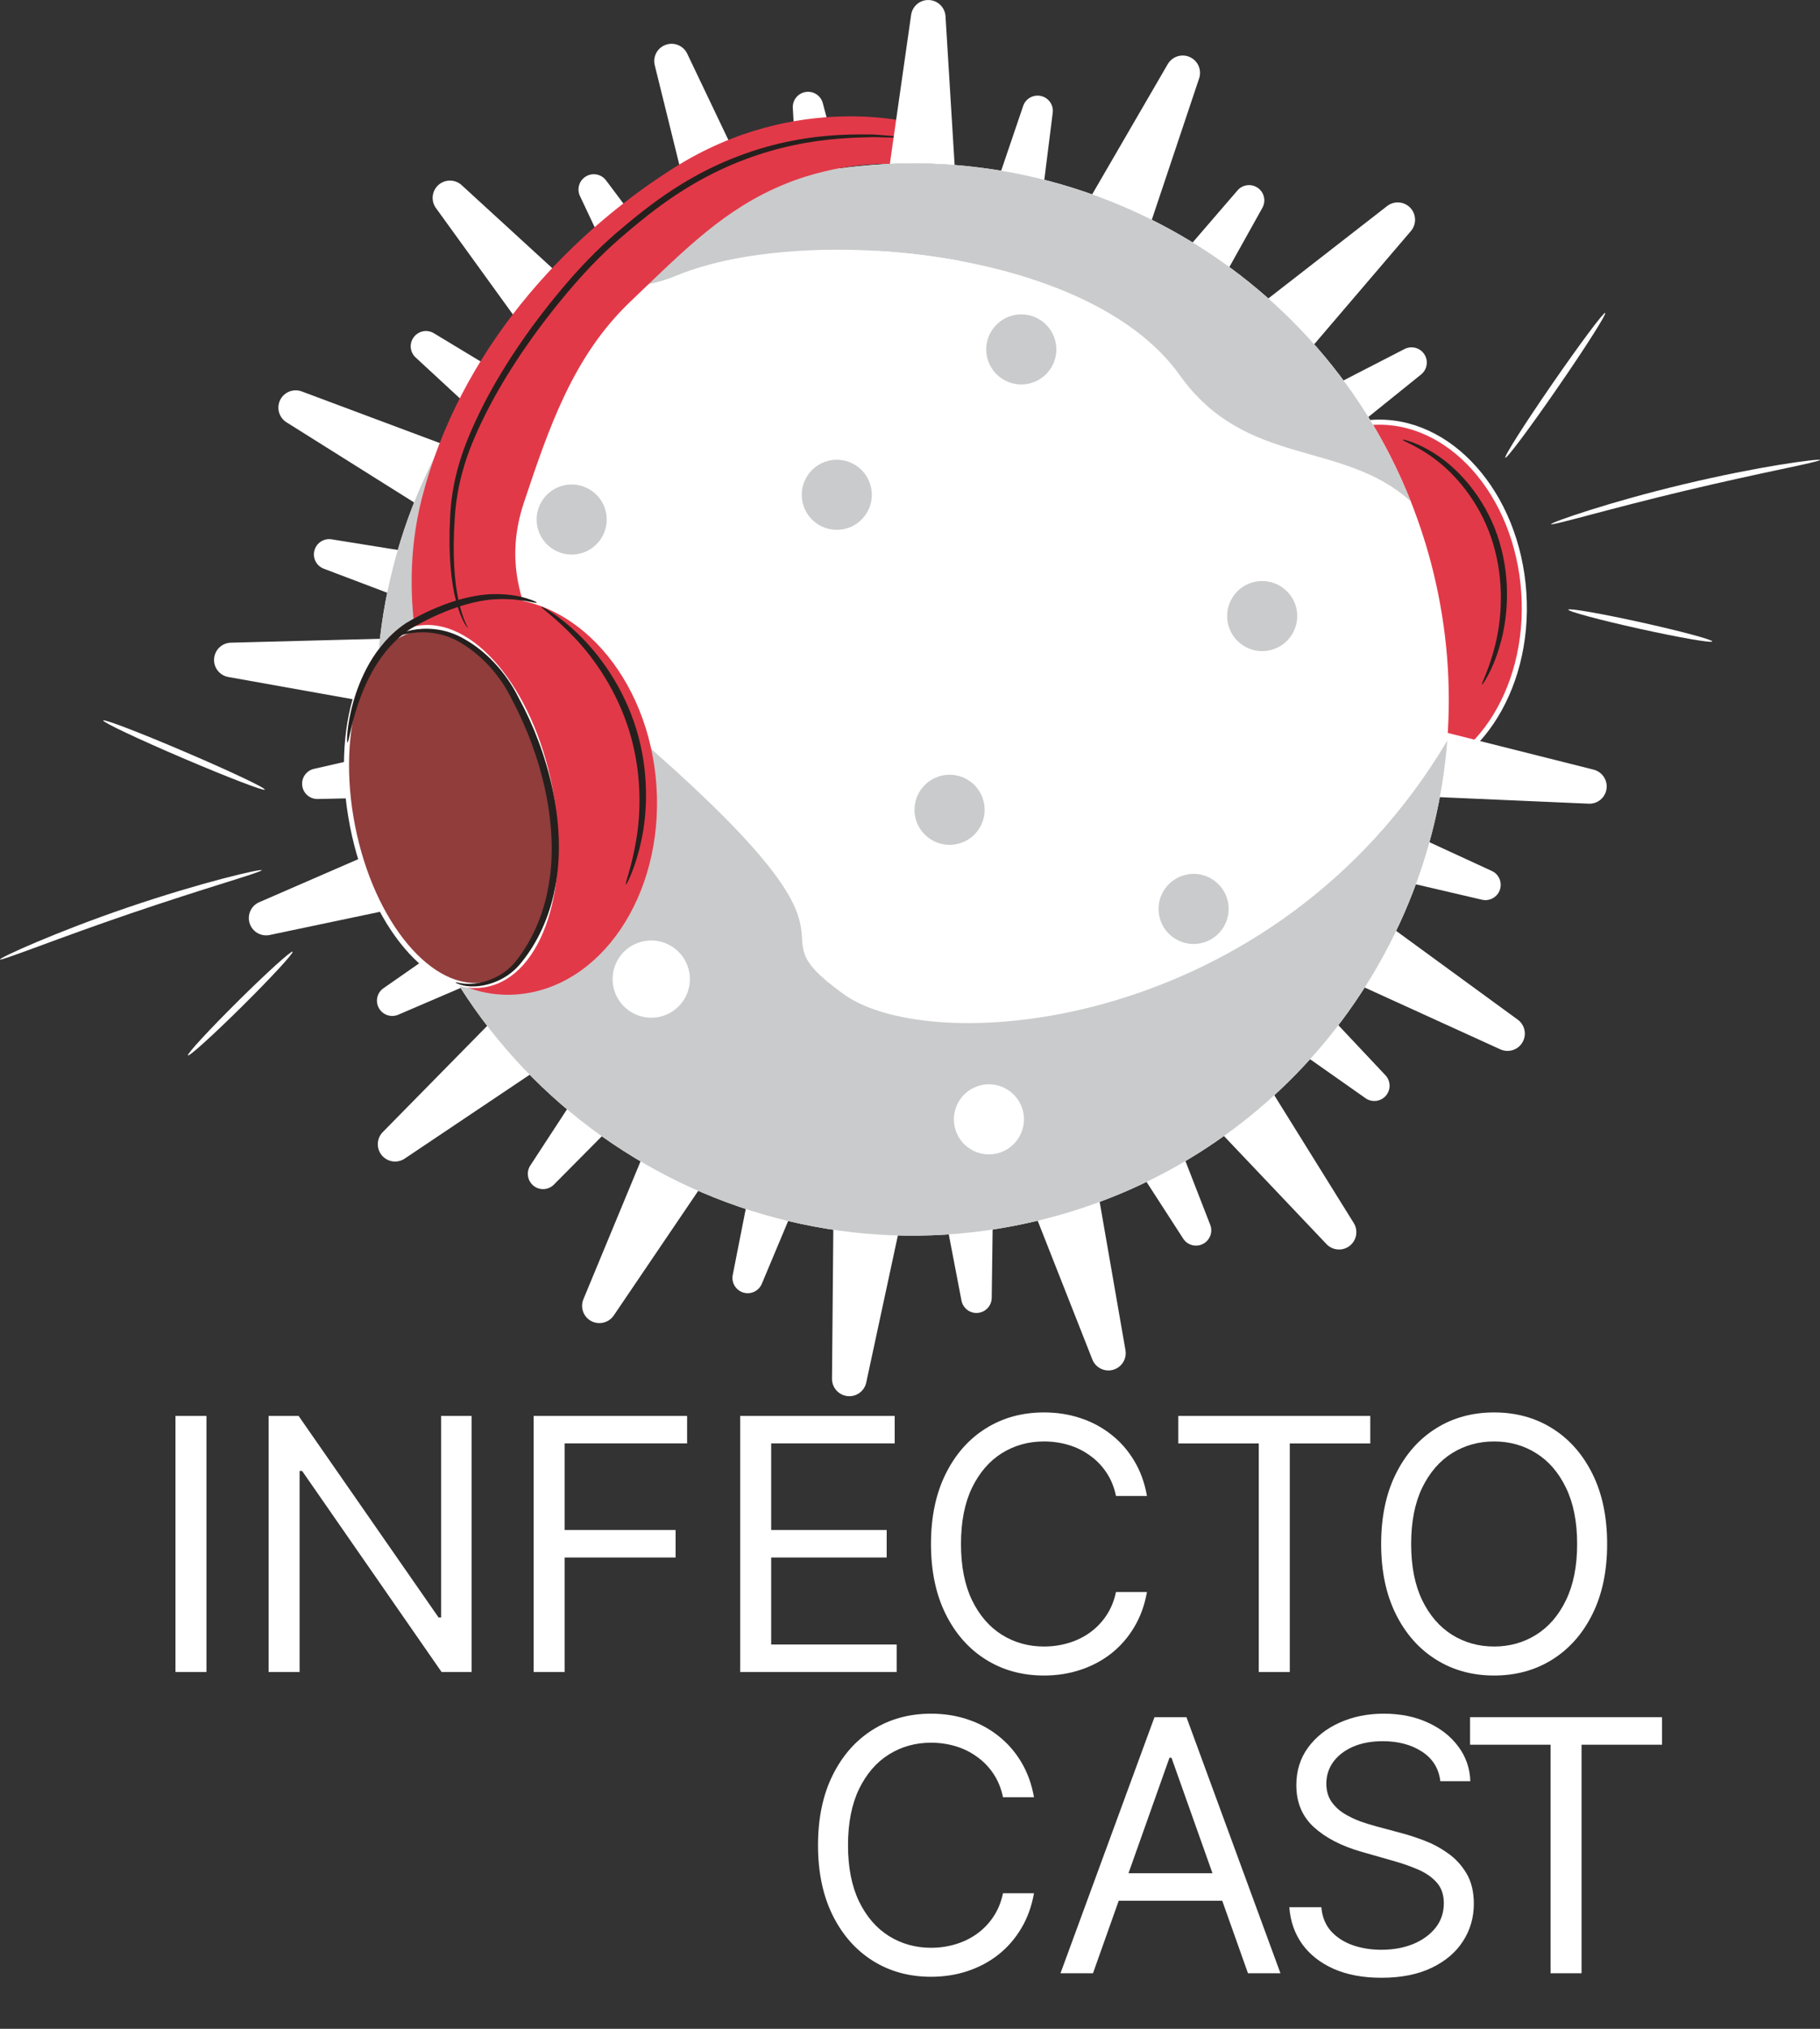 <svg width="70" height="78" viewBox="0 0 70 78" fill="none" xmlns="http://www.w3.org/2000/svg">
<rect x="0" y="0" width="70" height="78" fill="#333333" stroke="none"/>
<path d="M7.941 54.438V64.283H6.749V54.438H7.941ZM18.138 54.438V64.283H16.984L11.62 56.553H11.523V64.283H10.331V54.438H11.485L16.869 62.187H16.965V54.438H18.138ZM20.524 64.283V54.438H26.427V55.495H21.716V58.822H25.985V59.88H21.716V64.283H20.524ZM28.469 64.283V54.438H34.411V55.495H29.661V58.822H34.103V59.88H29.661V63.225H34.487V64.283H28.469Z" fill="white"/>
<path d="M44.114 57.515H42.922C42.852 57.172 42.728 56.87 42.552 56.611C42.379 56.351 42.167 56.133 41.917 55.957C41.671 55.778 41.397 55.643 41.095 55.553C40.794 55.464 40.48 55.419 40.153 55.419C39.557 55.419 39.017 55.569 38.533 55.87C38.052 56.172 37.669 56.616 37.384 57.202C37.102 57.789 36.961 58.508 36.961 59.361C36.961 60.213 37.102 60.932 37.384 61.519C37.669 62.105 38.052 62.549 38.533 62.851C39.017 63.152 39.557 63.303 40.153 63.303C40.48 63.303 40.794 63.258 41.095 63.168C41.397 63.078 41.671 62.945 41.917 62.769C42.167 62.589 42.379 62.37 42.552 62.11C42.728 61.847 42.852 61.546 42.922 61.206H44.114C44.025 61.71 43.861 62.16 43.624 62.557C43.387 62.955 43.092 63.293 42.739 63.572C42.387 63.847 41.991 64.057 41.552 64.201C41.116 64.346 40.65 64.418 40.153 64.418C39.313 64.418 38.567 64.213 37.913 63.802C37.259 63.392 36.745 62.809 36.37 62.053C35.995 61.296 35.807 60.399 35.807 59.361C35.807 58.322 35.995 57.425 36.37 56.669C36.745 55.912 37.259 55.329 37.913 54.919C38.567 54.508 39.313 54.303 40.153 54.303C40.65 54.303 41.116 54.375 41.552 54.52C41.991 54.664 42.387 54.875 42.739 55.154C43.092 55.43 43.387 55.766 43.624 56.164C43.861 56.558 44.025 57.008 44.114 57.515Z" fill="white"/>
<path d="M45.319 55.496V54.438H52.703V55.496H49.607V64.283H48.414V55.496H45.319Z" fill="white"/>
<path d="M61.813 59.361C61.813 60.399 61.625 61.296 61.25 62.053C60.875 62.809 60.361 63.392 59.707 63.802C59.053 64.213 58.306 64.418 57.467 64.418C56.627 64.418 55.88 64.213 55.227 63.802C54.573 63.392 54.059 62.809 53.684 62.053C53.309 61.296 53.121 60.399 53.121 59.361C53.121 58.322 53.309 57.425 53.684 56.669C54.059 55.912 54.573 55.329 55.227 54.919C55.88 54.508 56.627 54.303 57.467 54.303C58.306 54.303 59.053 54.508 59.707 54.919C60.361 55.329 60.875 55.912 61.25 56.669C61.625 57.425 61.813 58.322 61.813 59.361ZM60.659 59.361C60.659 58.508 60.516 57.789 60.231 57.202C59.949 56.616 59.566 56.172 59.082 55.87C58.601 55.569 58.063 55.419 57.467 55.419C56.871 55.419 56.331 55.569 55.847 55.87C55.366 56.172 54.983 56.616 54.698 57.202C54.416 57.789 54.275 58.508 54.275 59.361C54.275 60.213 54.416 60.932 54.698 61.519C54.983 62.105 55.366 62.549 55.847 62.851C56.331 63.152 56.871 63.303 57.467 63.303C58.063 63.303 58.601 63.152 59.082 62.851C59.566 62.549 59.949 62.105 60.231 61.519C60.516 60.932 60.659 60.213 60.659 59.361Z" fill="white"/>
<path d="M39.769 69.097H38.577C38.506 68.754 38.383 68.453 38.207 68.193C38.034 67.933 37.822 67.715 37.572 67.539C37.325 67.36 37.051 67.225 36.75 67.135C36.449 67.046 36.135 67.001 35.808 67.001C35.212 67.001 34.672 67.151 34.188 67.453C33.707 67.754 33.324 68.198 33.039 68.784C32.757 69.371 32.616 70.09 32.616 70.943C32.616 71.795 32.757 72.515 33.039 73.101C33.324 73.688 33.707 74.131 34.188 74.433C34.672 74.734 35.212 74.885 35.808 74.885C36.135 74.885 36.449 74.84 36.75 74.75C37.051 74.66 37.325 74.527 37.572 74.351C37.822 74.171 38.034 73.952 38.207 73.692C38.383 73.43 38.506 73.128 38.577 72.789H39.769C39.679 73.292 39.516 73.742 39.279 74.139C39.042 74.537 38.747 74.875 38.394 75.154C38.042 75.429 37.646 75.639 37.207 75.784C36.771 75.928 36.305 76 35.808 76C34.968 76 34.221 75.795 33.568 75.385C32.914 74.974 32.4 74.391 32.025 73.635C31.65 72.878 31.462 71.981 31.462 70.943C31.462 69.904 31.65 69.007 32.025 68.251C32.4 67.494 32.914 66.911 33.568 66.501C34.221 66.091 34.968 65.885 35.808 65.885C36.305 65.885 36.771 65.957 37.207 66.102C37.646 66.246 38.042 66.457 38.394 66.736C38.747 67.012 39.042 67.348 39.279 67.746C39.516 68.14 39.679 68.59 39.769 69.097Z" fill="white"/>
<path d="M42.038 75.865H40.788L44.403 66.02H45.633L49.248 75.865H47.999L45.057 67.578H44.98L42.038 75.865ZM42.499 72.019H47.537V73.077H42.499V72.019Z" fill="white"/>
<path d="M55.397 68.481C55.34 67.994 55.106 67.616 54.696 67.347C54.285 67.078 53.782 66.943 53.186 66.943C52.75 66.943 52.369 67.013 52.042 67.154C51.718 67.296 51.465 67.489 51.282 67.736C51.103 67.983 51.013 68.263 51.013 68.578C51.013 68.84 51.076 69.066 51.201 69.255C51.329 69.441 51.492 69.597 51.691 69.722C51.89 69.843 52.098 69.944 52.316 70.025C52.534 70.101 52.734 70.164 52.917 70.212L53.917 70.481C54.173 70.548 54.458 70.641 54.772 70.76C55.09 70.879 55.392 71.04 55.681 71.246C55.973 71.447 56.213 71.707 56.402 72.024C56.591 72.341 56.686 72.731 56.686 73.192C56.686 73.724 56.546 74.205 56.267 74.635C55.992 75.064 55.588 75.405 55.056 75.659C54.527 75.912 53.885 76.038 53.128 76.038C52.423 76.038 51.813 75.924 51.297 75.697C50.784 75.469 50.38 75.152 50.085 74.745C49.794 74.338 49.629 73.865 49.59 73.327H50.821C50.853 73.699 50.978 74.006 51.196 74.25C51.417 74.49 51.696 74.67 52.032 74.788C52.372 74.904 52.737 74.962 53.128 74.962C53.583 74.962 53.992 74.888 54.354 74.74C54.716 74.59 55.003 74.381 55.215 74.115C55.426 73.846 55.532 73.532 55.532 73.173C55.532 72.846 55.441 72.58 55.258 72.375C55.075 72.17 54.835 72.003 54.537 71.875C54.239 71.747 53.917 71.635 53.571 71.539L52.359 71.193C51.59 70.972 50.981 70.656 50.532 70.246C50.084 69.835 49.859 69.299 49.859 68.635C49.859 68.084 50.008 67.603 50.306 67.193C50.608 66.78 51.011 66.459 51.518 66.232C52.028 66.001 52.596 65.885 53.224 65.885C53.859 65.885 54.423 65.999 54.917 66.227C55.41 66.451 55.801 66.759 56.09 67.15C56.381 67.541 56.535 67.985 56.551 68.481H55.397Z" fill="white"/>
<path d="M56.541 67.078V66.02H63.925V67.078H60.829V75.865H59.637V67.078H56.541Z" fill="white"/>
<path d="M58.609 22.796C58.86 26.611 56.652 29.862 53.68 30.057C50.707 30.253 48.095 27.318 47.845 23.502C47.594 19.686 49.801 16.436 52.774 16.24C55.746 16.044 58.359 18.98 58.609 22.796Z" fill="#E23949" stroke="white" stroke-width="0.196" stroke-miterlimit="10"/>
<path d="M57.001 26.32C56.957 26.298 57.276 25.752 57.513 24.778C57.752 23.815 57.867 22.396 57.437 20.937C57.012 19.473 56.098 18.367 55.324 17.755C54.541 17.133 53.926 16.953 53.948 16.904C53.952 16.89 54.108 16.921 54.374 17.025C54.642 17.127 55.016 17.311 55.433 17.612C56.261 18.207 57.239 19.34 57.679 20.864C58.128 22.381 57.975 23.85 57.685 24.825C57.542 25.316 57.376 25.698 57.241 25.948C57.106 26.198 57.014 26.328 57.001 26.32Z" fill="#25201D"/>
<path d="M48.696 31.991L49.228 30.441C49.342 30.112 49.714 29.954 50.029 30.098L57.378 33.486C57.652 33.611 57.785 33.924 57.688 34.21C57.59 34.493 57.292 34.66 56.999 34.591L49.117 32.754C48.778 32.674 48.582 32.319 48.696 31.991Z" fill="white"/>
<path d="M45.796 36.703L46.87 35.464C47.097 35.202 47.502 35.194 47.741 35.447L53.286 41.34C53.492 41.56 53.5 41.9 53.302 42.127C53.104 42.354 52.768 42.395 52.521 42.223L45.901 37.568C45.616 37.368 45.567 36.965 45.796 36.703Z" fill="white"/>
<path d="M41.34 39.986L42.8 39.241C43.109 39.082 43.489 39.227 43.614 39.55L46.547 47.09C46.657 47.37 46.535 47.688 46.267 47.825C45.999 47.962 45.67 47.874 45.508 47.622L41.115 40.828C40.925 40.536 41.031 40.145 41.34 39.986Z" fill="white"/>
<path d="M35.98 41.362L37.612 41.217C37.959 41.186 38.256 41.462 38.25 41.81L38.143 49.9C38.139 50.201 37.908 50.45 37.608 50.477C37.309 50.504 37.037 50.299 36.98 50.003L35.454 42.059C35.389 41.716 35.634 41.393 35.98 41.362Z" fill="white"/>
<path d="M30.493 40.632L32.061 41.109C32.394 41.211 32.566 41.577 32.431 41.898L29.3 49.359C29.182 49.637 28.875 49.782 28.587 49.694C28.3 49.606 28.124 49.315 28.182 49.019L29.746 41.082C29.814 40.74 30.161 40.53 30.493 40.632Z" fill="white"/>
<path d="M25.68 37.9L26.955 38.93C27.225 39.149 27.247 39.552 27.002 39.798L21.304 45.544C21.093 45.757 20.752 45.777 20.519 45.587C20.285 45.397 20.232 45.062 20.396 44.81L24.82 38.035C25.01 37.744 25.41 37.681 25.68 37.9Z" fill="white"/>
<path d="M22.241 33.564L23.038 34.996C23.206 35.3 23.075 35.683 22.756 35.82L15.318 39.012C15.042 39.131 14.719 39.022 14.573 38.758C14.426 38.495 14.502 38.163 14.751 37.992L21.392 33.366C21.678 33.169 22.073 33.261 22.241 33.564Z" fill="white"/>
<path d="M20.678 28.257L20.88 29.883C20.922 30.228 20.656 30.535 20.31 30.543L12.219 30.719C11.917 30.725 11.661 30.504 11.624 30.204C11.586 29.905 11.782 29.627 12.076 29.56L19.966 27.758C20.304 27.68 20.637 27.913 20.678 28.257Z" fill="white"/>
<path d="M21.218 22.751L20.795 24.334C20.705 24.67 20.345 24.854 20.02 24.731L12.451 21.864C12.17 21.756 12.015 21.455 12.093 21.164C12.171 20.872 12.455 20.688 12.753 20.735L20.744 22.019C21.087 22.075 21.308 22.416 21.218 22.751Z" fill="white"/>
<path d="M23.781 17.849L22.795 19.158C22.586 19.436 22.183 19.471 21.928 19.236L15.985 13.743C15.764 13.54 15.733 13.201 15.915 12.961C16.097 12.72 16.43 12.655 16.688 12.812L23.615 16.996C23.915 17.174 23.991 17.571 23.781 17.849Z" fill="white"/>
<path d="M27.996 14.262L26.591 15.107C26.294 15.287 25.906 15.17 25.758 14.855L22.306 7.536C22.177 7.264 22.276 6.939 22.535 6.783C22.793 6.628 23.126 6.693 23.308 6.933L28.163 13.407C28.372 13.687 28.294 14.084 27.996 14.262Z" fill="white"/>
<path d="M33.249 12.515L31.63 12.773C31.288 12.828 30.971 12.573 30.951 12.227L30.493 4.149C30.476 3.848 30.689 3.584 30.987 3.537C31.284 3.49 31.57 3.674 31.646 3.965L33.722 11.785C33.812 12.121 33.591 12.46 33.249 12.515Z" fill="white"/>
<path d="M38.773 12.863L37.174 12.495C36.835 12.416 36.638 12.064 36.749 11.736L39.352 4.075C39.448 3.789 39.745 3.624 40.039 3.691C40.332 3.758 40.528 4.037 40.489 4.335L39.483 12.362C39.444 12.708 39.111 12.939 38.773 12.863Z" fill="white"/>
<path d="M43.765 15.252L42.42 14.313C42.135 14.113 42.086 13.712 42.313 13.45L47.596 7.321C47.792 7.092 48.13 7.051 48.377 7.223C48.623 7.395 48.7 7.726 48.553 7.99L44.612 15.056C44.444 15.36 44.048 15.452 43.765 15.252Z" fill="white"/>
<path d="M47.496 19.338L46.602 17.964C46.412 17.673 46.516 17.281 46.825 17.123L54.02 13.419C54.288 13.282 54.617 13.368 54.782 13.62C54.946 13.873 54.893 14.207 54.658 14.397L48.357 19.473C48.087 19.692 47.686 19.628 47.496 19.338Z" fill="white"/>
<path d="M39.978 46.917C28.914 49.61 17.762 42.828 15.069 31.77C13.8 26.553 14.637 21.322 17.038 16.962C18.382 14.524 20.21 12.36 22.437 10.628C24.668 8.889 27.296 7.583 30.225 6.871C40.34 4.409 50.529 9.867 54.259 19.273C54.609 20.156 54.903 21.07 55.134 22.019C55.662 24.191 55.826 26.367 55.662 28.48C54.995 37.13 48.866 44.753 39.978 46.917Z" fill="white"/>
<path d="M51.3 29.738L51.569 27.899C51.625 27.51 52.007 27.253 52.391 27.351L61.292 29.59C61.623 29.674 61.838 29.993 61.789 30.331C61.74 30.67 61.443 30.915 61.102 30.899L51.931 30.498C51.535 30.482 51.244 30.128 51.3 29.738Z" fill="white"/>
<path d="M49.054 35.597L49.993 33.993C50.193 33.652 50.641 33.558 50.96 33.791L58.374 39.202C58.65 39.403 58.729 39.781 58.556 40.074C58.384 40.37 58.016 40.485 57.705 40.344L49.352 36.538C48.993 36.376 48.856 35.938 49.054 35.597Z" fill="white"/>
<path d="M44.776 40.19L46.248 39.053C46.561 38.812 47.013 38.895 47.22 39.229L52.067 47.021C52.247 47.311 52.179 47.691 51.909 47.9C51.639 48.109 51.253 48.08 51.018 47.831L44.7 41.174C44.428 40.889 44.463 40.431 44.776 40.19Z" fill="white"/>
<path d="M39.088 42.845L40.878 42.342C41.258 42.237 41.647 42.481 41.714 42.869L43.287 51.909C43.346 52.246 43.14 52.571 42.812 52.665C42.483 52.757 42.138 52.584 42.013 52.267L38.649 43.73C38.505 43.362 38.708 42.951 39.088 42.845Z" fill="white"/>
<path d="M32.82 43.178L34.669 43.382C35.061 43.425 35.329 43.796 35.247 44.182L33.317 53.154C33.245 53.487 32.932 53.714 32.593 53.675C32.255 53.637 31.998 53.35 32 53.007L32.081 43.832C32.084 43.438 32.427 43.135 32.82 43.178Z" fill="white"/>
<path d="M26.883 41.139L28.521 42.021C28.867 42.209 28.977 42.654 28.756 42.98L23.605 50.577C23.413 50.858 23.04 50.95 22.738 50.79C22.437 50.627 22.308 50.266 22.439 49.95L25.953 41.474C26.102 41.106 26.535 40.951 26.883 41.139Z" fill="white"/>
<path d="M22.141 37.024L23.329 38.454C23.582 38.758 23.515 39.212 23.188 39.431L15.566 44.544C15.283 44.734 14.901 44.679 14.684 44.417C14.467 44.154 14.482 43.769 14.721 43.526L21.155 36.983C21.431 36.701 21.891 36.721 22.141 37.024Z" fill="white"/>
<path d="M19.288 31.435L19.854 33.206C19.973 33.582 19.742 33.979 19.357 34.059L10.373 35.947C10.039 36.018 9.706 35.824 9.602 35.499C9.498 35.175 9.657 34.822 9.97 34.687L18.388 31.028C18.75 30.869 19.169 31.059 19.288 31.435Z" fill="white"/>
<path d="M18.737 25.185L18.598 27.038C18.569 27.431 18.205 27.713 17.817 27.643L8.781 26.028C8.444 25.968 8.209 25.664 8.235 25.324C8.26 24.983 8.54 24.717 8.88 24.709L18.058 24.469C18.451 24.459 18.768 24.792 18.737 25.185Z" fill="white"/>
<path d="M20.568 19.183L19.744 20.849C19.57 21.203 19.128 21.326 18.794 21.117L11.019 16.236C10.729 16.054 10.626 15.685 10.776 15.377C10.927 15.072 11.287 14.929 11.606 15.049L20.204 18.264C20.574 18.403 20.744 18.829 20.568 19.183Z" fill="white"/>
<path d="M24.517 14.305L23.128 15.542C22.832 15.804 22.377 15.753 22.146 15.434L16.766 7.998C16.567 7.722 16.608 7.339 16.862 7.112C17.117 6.885 17.502 6.886 17.755 7.117L24.523 13.317C24.815 13.583 24.811 14.043 24.517 14.305Z" fill="white"/>
<path d="M30.006 11.258L28.255 11.884C27.883 12.017 27.478 11.8 27.384 11.417L25.183 2.509C25.1 2.178 25.282 1.838 25.605 1.723C25.926 1.607 26.284 1.754 26.431 2.063L30.382 10.344C30.552 10.702 30.376 11.125 30.006 11.258Z" fill="white"/>
<path d="M42.301 12.109L40.606 11.344C40.246 11.182 40.107 10.745 40.305 10.403L44.913 2.466C45.086 2.171 45.452 2.053 45.763 2.194C46.074 2.335 46.228 2.687 46.121 3.012L43.207 11.714C43.082 12.088 42.659 12.272 42.301 12.109Z" fill="white"/>
<path d="M47.316 15.884L46.032 14.54C45.76 14.254 45.794 13.796 46.105 13.556L53.351 7.922C53.621 7.712 54.005 7.742 54.241 7.988C54.476 8.235 54.488 8.62 54.267 8.881L48.304 15.859C48.048 16.156 47.588 16.168 47.316 15.884Z" fill="white"/>
<path d="M39.599 14.743C38.874 14.919 38.147 14.475 37.97 13.753C37.794 13.029 38.239 12.301 38.961 12.125C39.685 11.949 40.413 12.393 40.591 13.115C40.767 13.839 40.322 14.567 39.599 14.743Z" fill="#CACBCC"/>
<path d="M22.306 21.283C21.582 21.459 20.854 21.015 20.678 20.293C20.502 19.569 20.946 18.841 21.668 18.665C22.392 18.489 23.12 18.933 23.298 19.655C23.474 20.377 23.03 21.107 22.306 21.283Z" fill="#CACBCC"/>
<path d="M46.226 36.255C45.502 36.431 44.774 35.986 44.598 35.264C44.422 34.542 44.866 33.812 45.59 33.636C46.314 33.46 47.042 33.904 47.218 34.627C47.394 35.349 46.95 36.078 46.226 36.255Z" fill="#CACBCC"/>
<path d="M36.841 32.443C36.117 32.619 35.389 32.175 35.211 31.453C35.035 30.729 35.48 30.001 36.203 29.825C36.928 29.648 37.656 30.093 37.832 30.815C38.01 31.537 37.566 32.267 36.841 32.443Z" fill="#CACBCC"/>
<path d="M32.503 20.332C31.779 20.508 31.051 20.064 30.875 19.342C30.699 18.62 31.143 17.89 31.865 17.714C32.589 17.538 33.317 17.982 33.493 18.704C33.671 19.426 33.227 20.156 32.503 20.332Z" fill="#CACBCC"/>
<path d="M48.864 24.995C48.14 25.171 47.412 24.727 47.236 24.005C47.06 23.281 47.504 22.553 48.226 22.377C48.95 22.201 49.678 22.645 49.856 23.367C50.03 24.089 49.588 24.819 48.864 24.995Z" fill="#CACBCC"/>
<path d="M39.978 46.917C28.914 49.61 17.762 42.828 15.069 31.77C13.8 26.553 14.637 21.322 17.038 16.962C18.032 20.154 20.238 24.555 25.114 28.854C34.323 36.973 28.578 35.435 32.446 38.221C35.916 40.72 49.03 39.636 55.664 28.478C54.995 37.129 48.866 44.753 39.978 46.917Z" fill="#CACBCC"/>
<path d="M25.4 39.086C24.601 39.28 23.799 38.791 23.603 37.994C23.41 37.198 23.899 36.394 24.695 36.2C25.492 36.006 26.296 36.495 26.492 37.292C26.687 38.088 26.198 38.892 25.4 39.086Z" fill="white"/>
<path d="M38.354 44.344C37.63 44.52 36.902 44.076 36.726 43.354C36.55 42.63 36.994 41.902 37.716 41.726C38.44 41.55 39.168 41.994 39.346 42.716C39.52 43.438 39.076 44.168 38.354 44.344Z" fill="white"/>
<path d="M54.257 19.273C51.617 16.89 47.927 18.003 45.375 14.424C41.829 9.452 30.799 8.618 26.048 10.585C24.547 11.205 23.14 11.139 22.435 10.628C24.666 8.889 27.294 7.583 30.224 6.871C40.336 4.409 50.528 9.867 54.257 19.273Z" fill="#CACBCC"/>
<path d="M20.187 23.492C20.161 23.04 19.394 21.588 20.153 19.314C21.114 16.436 22.042 13.704 24.222 11.618C26.401 9.53 27.877 8.024 30.188 7.076C32.315 6.206 34.227 6.302 34.227 6.302C34.366 5.812 34.71 5.304 35.297 4.773C35.297 4.773 30.718 3.421 25.92 6.454C21.674 9.139 17.68 13.532 16.234 19.125C15.144 23.338 16.619 27.018 16.619 27.018L20.187 23.492Z" fill="#E23949"/>
<path d="M25.249 30.233C25.525 34.439 23.093 38.024 19.817 38.237C17.345 38.399 15.205 36.458 14.13 33.762C13.78 32.881 13.534 32.006 13.383 31.012C12.751 26.844 15.539 23.222 18.815 23.007C22.093 22.794 24.973 26.028 25.249 30.233Z" fill="#E23949"/>
<path d="M21.143 30.267C21.883 34.045 20.784 37.441 18.688 37.849C16.592 38.26 14.295 35.529 13.557 31.75C12.817 27.971 13.917 24.576 16.013 24.167C18.107 23.756 20.404 26.488 21.143 30.267Z" fill="#903D3C" stroke="white" stroke-width="0.196" stroke-miterlimit="10"/>
<path d="M34.749 5.286C34.749 5.294 34.646 5.298 34.452 5.294C34.231 5.288 33.949 5.282 33.605 5.272C32.871 5.29 31.8 5.309 30.517 5.585C29.237 5.853 27.748 6.384 26.282 7.311C25.548 7.771 24.826 8.327 24.108 8.941C23.378 9.548 22.693 10.235 22.038 10.994C20.731 12.512 19.633 14.092 18.825 15.624C18.427 16.393 18.085 17.144 17.862 17.88C17.637 18.616 17.521 19.316 17.488 19.976C17.4 21.285 17.475 22.353 17.633 23.067C17.709 23.426 17.801 23.696 17.874 23.874C17.946 24.052 18.001 24.138 17.995 24.144C17.979 24.16 17.719 23.817 17.537 23.091C17.345 22.371 17.244 21.291 17.308 19.966C17.33 19.306 17.437 18.571 17.66 17.819C17.88 17.066 18.22 16.299 18.617 15.516C19.425 13.957 20.525 12.36 21.846 10.828C22.506 10.064 23.214 9.356 23.948 8.751C24.674 8.135 25.41 7.573 26.159 7.112C27.656 6.18 29.178 5.658 30.482 5.409C31.789 5.153 32.869 5.161 33.607 5.172C33.977 5.196 34.262 5.223 34.456 5.241C34.65 5.262 34.751 5.276 34.749 5.286Z" fill="#25201D"/>
<path d="M20.643 23.168C20.629 23.222 20.071 23.003 19.148 23.036C18.228 23.058 16.976 23.471 15.77 24.189C14.606 24.974 14.062 26.224 13.766 27.085C13.475 27.968 13.41 28.551 13.363 28.545C13.346 28.543 13.342 28.396 13.365 28.132C13.393 27.868 13.449 27.488 13.577 27.028C13.704 26.57 13.901 26.032 14.219 25.48C14.539 24.934 14.991 24.373 15.616 23.956C16.872 23.207 18.173 22.815 19.144 22.841C19.625 22.849 20.009 22.925 20.263 23.007C20.517 23.083 20.649 23.15 20.643 23.168Z" fill="#25201D"/>
<path d="M15.144 24.51C15.14 24.502 15.195 24.461 15.31 24.402C15.426 24.343 15.606 24.273 15.85 24.224C16.326 24.132 17.105 24.116 17.887 24.584C18.654 25.018 19.445 25.803 19.96 26.852C20.514 27.87 20.985 29.071 21.261 30.384C21.535 31.695 21.578 33.004 21.345 34.151C21.128 35.302 20.641 36.272 20.087 36.961C19.531 37.695 18.748 37.9 18.267 37.924C18.017 37.934 17.825 37.898 17.7 37.855C17.576 37.814 17.518 37.777 17.52 37.769C17.527 37.74 17.782 37.865 18.257 37.814C18.713 37.759 19.437 37.534 19.928 36.84C20.443 36.161 20.893 35.219 21.089 34.104C21.3 32.991 21.251 31.727 20.983 30.441C20.713 29.157 20.259 27.979 19.729 26.971C19.238 25.94 18.512 25.198 17.784 24.752C17.068 24.294 16.33 24.275 15.866 24.332C15.393 24.392 15.156 24.535 15.144 24.51Z" fill="#25201D"/>
<path d="M24.073 34.006C24.026 33.989 24.292 33.363 24.47 32.294C24.652 31.235 24.69 29.707 24.21 28.132C23.731 26.557 22.85 25.308 22.108 24.529C21.367 23.741 20.796 23.369 20.825 23.328C20.835 23.314 20.987 23.391 21.242 23.561C21.498 23.731 21.852 24.005 22.249 24.389C23.042 25.148 23.983 26.418 24.478 28.048C24.973 29.676 24.901 31.255 24.664 32.327C24.549 32.867 24.406 33.292 24.288 33.576C24.173 33.864 24.091 34.012 24.073 34.006Z" fill="#25201D"/>
<path d="M70 17.684C70.006 17.72 69.422 17.847 68.481 18.046C67.54 18.246 66.243 18.526 64.814 18.866C63.388 19.207 62.102 19.543 61.172 19.79C60.243 20.037 59.666 20.187 59.656 20.152C59.646 20.121 60.204 19.909 61.123 19.618C62.043 19.326 63.325 18.96 64.757 18.618C66.19 18.277 67.497 18.023 68.45 17.868C69.401 17.716 69.994 17.651 70 17.684Z" fill="white"/>
<path d="M61.738 12.031C61.797 12.07 60.983 13.35 59.922 14.886C58.861 16.424 57.956 17.637 57.897 17.598C57.838 17.559 58.652 16.279 59.713 14.743C60.775 13.207 61.681 11.992 61.738 12.031Z" fill="white"/>
<path d="M65.855 24.662C65.839 24.731 64.589 24.512 63.061 24.175C61.532 23.837 60.307 23.508 60.321 23.439C60.337 23.371 61.587 23.59 63.115 23.927C64.644 24.265 65.871 24.594 65.855 24.662Z" fill="white"/>
<path d="M34.225 6.301L35.043 0.572C35.092 0.233 35.387 -0.013 35.728 0.001C36.068 0.014 36.344 0.284 36.366 0.625L36.716 6.343C35.894 6.28 35.062 6.264 34.225 6.301ZM36.237 10.489L34.38 10.415C33.986 10.399 33.693 10.047 33.748 9.656L33.749 9.646C34.796 9.708 35.857 9.834 36.9 10.025C36.81 10.303 36.546 10.503 36.237 10.489Z" fill="white"/>
<path d="M1.21625e-05 36.889C0.014 36.922 0.573 36.718 1.477 36.386C2.38 36.053 3.628 35.595 5.015 35.122C6.405 34.648 7.671 34.247 8.589 33.959C9.506 33.672 10.074 33.492 10.066 33.456C10.058 33.423 9.473 33.542 8.54 33.787C7.606 34.032 6.328 34.407 4.933 34.881C3.54 35.356 2.299 35.842 1.411 36.218C0.522 36.593 -0.014 36.857 1.21625e-05 36.889Z" fill="white"/>
<path d="M3.968 27.699C3.941 27.764 5.311 28.412 7.027 29.145C8.745 29.879 10.158 30.423 10.185 30.359C10.213 30.294 8.843 29.646 7.127 28.913C5.411 28.177 3.996 27.635 3.968 27.699Z" fill="white"/>
<path d="M7.229 40.577C7.277 40.628 8.219 39.775 9.33 38.673C10.442 37.572 11.303 36.638 11.254 36.589C11.205 36.54 10.264 37.392 9.152 38.493C8.041 39.595 7.18 40.528 7.229 40.577Z" fill="white"/>
</svg>
